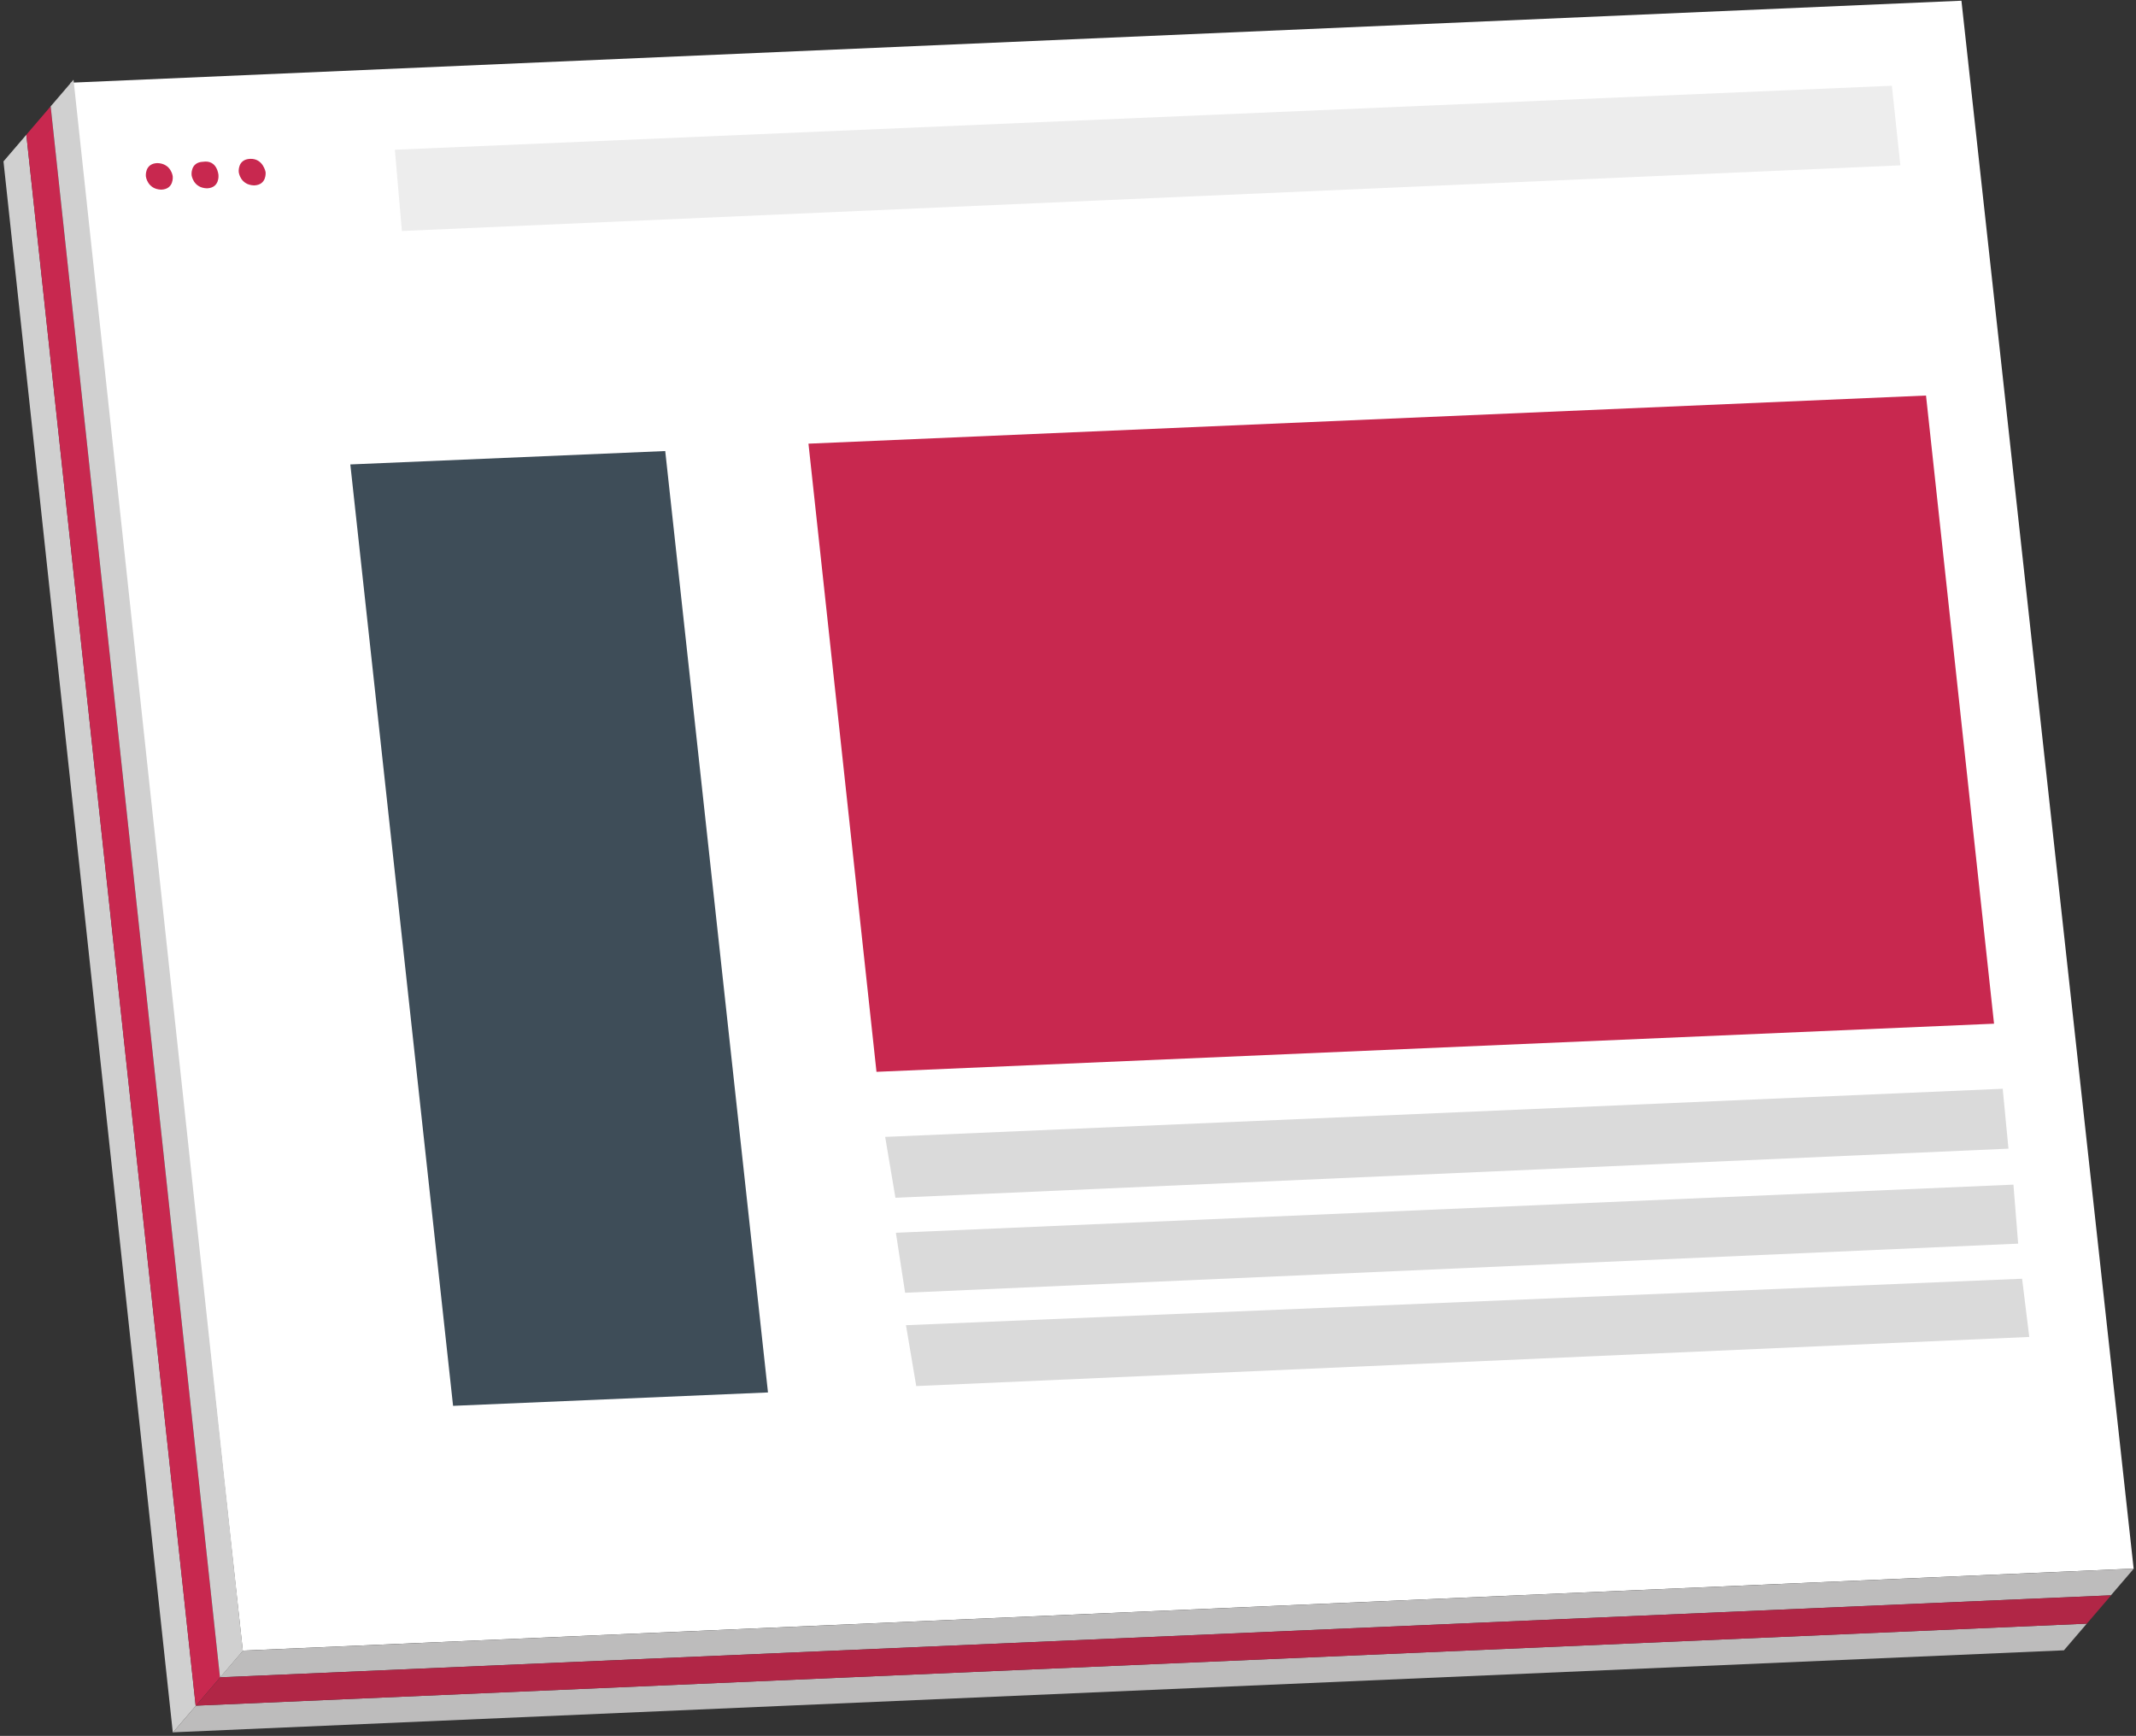 <svg width="518" height="421" viewBox="0 0 518 421" version="1.1" xmlns="http://www.w3.org/2000/svg" xmlns:xlink="http://www.w3.org/1999/xlink">
<rect x="0" y="0" width="518" height="421" fill="#333333" stroke="none"/>
<title>g480</title>
<desc>Created using Figma</desc>
<g id="Canvas" transform="translate(-9816 2187)">
<g id="g480">
<g id="polygon446">
<use xlink:href="#path0_fill" transform="matrix(0.759 0.651 -0.651 0.759 10037.3 -2405)" fill="#FFFFFF"/>
</g>
<g id="polygon448">
<use xlink:href="#path1_fill" transform="matrix(0.759 0.651 -0.651 0.759 9822.39 -2154.32)" fill="#D0D0D0"/>
</g>
<g id="polygon450">
<use xlink:href="#path2_fill" transform="matrix(0.759 0.651 -0.651 0.759 9828.28 -2161.2)" fill="#C8284F"/>
</g>
<g id="polygon452">
<use xlink:href="#path3_fill" transform="matrix(0.759 0.651 -0.651 0.759 10067.7 -2011.39)" fill="#BDBCBC"/>
</g>
<g id="polygon454">
<use xlink:href="#path4_fill" transform="matrix(0.759 0.651 -0.651 0.759 9833.83 -2167.67)" fill="#D0D0D0"/>
</g>
<g id="polygon456">
<use xlink:href="#path5_fill" transform="matrix(0.759 0.651 -0.651 0.759 10079.1 -2024.73)" fill="#BDBCBC"/>
</g>
<g id="polygon458">
<use xlink:href="#path6_fill" transform="matrix(0.759 0.651 -0.651 0.759 10073.6 -2018.26)" fill="#B12646"/>
</g>
<g id="polygon460">
<use xlink:href="#path7_fill" transform="matrix(0.759 0.651 -0.651 0.759 10073.3 -2339.03)" fill="#EDEDED"/>
</g>
<g id="path464">
<use xlink:href="#path8_fill" transform="matrix(0.759 0.651 -0.651 0.759 9853.99 -2148.83)" fill="#C8284F"/>
</g>
<g id="path466">
<use xlink:href="#path9_fill" transform="matrix(0.759 0.651 -0.651 0.759 9876.51 -2149.86)" fill="#C8284F"/>
</g>
<g id="path468">
<use xlink:href="#path10_fill" transform="matrix(0.759 0.651 -0.651 0.759 9865.23 -2149.33)" fill="#C8284F"/>
</g>
<g id="polygon470">
<use xlink:href="#path11_fill" transform="matrix(0.759 0.651 -0.651 0.759 9934.93 -2113.97)" fill="#3E4D58"/>
</g>
<g id="polygon472">
<use xlink:href="#path12_fill" transform="matrix(0.759 0.651 -0.651 0.759 10132.7 -2220.05)" fill="#C8284F"/>
</g>
<g id="polygon474">
<use xlink:href="#path13_fill" transform="matrix(0.759 0.651 -0.651 0.759 10151.3 -2051.92)" fill="#DADADA"/>
</g>
<g id="polygon476">
<use xlink:href="#path14_fill" transform="matrix(0.759 0.651 -0.651 0.759 10156 -2005.85)" fill="#DADADA"/>
</g>
<g id="polygon478">
<use xlink:href="#path15_fill" transform="matrix(0.759 0.651 -0.651 0.759 10153.9 -2028.67)" fill="#DADADA"/>
</g>
</g>
</g>
<defs>
<path id="path0_fill" d="M 279.279 575.11L 614.413 261.462L 335.134 0L 0 313.648L 279.279 575.11Z"/>
<path id="path1_fill" d="M 279.279 271.047L 279.279 262.527L 0 0L 0 8.52L 279.279 271.047Z"/>
<path id="path2_fill" d="M 279.279 271.58L 279.279 262.527L 0 1.62509e-05L 0 9.053L 279.279 271.58Z"/>
<path id="path3_fill" d="M 335.134 -3.25018e-05L 0 313.648L 0 322.168L 335.134 8.52L 335.134 -3.25018e-05Z"/>
<path id="path4_fill" d="M 279.279 271.047L 279.279 262.527L 0 -1.62509e-05L 0 8.52L 279.279 271.047Z"/>
<path id="path5_fill" d="M 335.134 3.25018e-05L 0 313.648L 0 322.168L 335.134 8.52L 335.134 3.25018e-05Z"/>
<path id="path6_fill" d="M 335.134 -1.62509e-05L 0 313.648L 0 322.701L 335.134 9.053L 335.134 -1.62509e-05Z"/>
<path id="path7_fill" d="M -2.00539e-05 248.15L 14.128 261.995L 279.607 13.313L 265.479 0L -2.00539e-05 248.15Z"/>
<path id="path8_fill" d="M 1.022 0.947C -1.278 3.077 1.022 5.207 1.022 5.207C 1.022 5.207 3.322 7.337 5.951 5.207C 8.251 3.077 5.951 0.947 5.951 0.947C 5.951 0.947 3.651 -1.183 1.022 0.947Z"/>
<path id="path9_fill" d="M 1.022 0.947C -1.278 3.077 1.022 5.207 1.022 5.207C 1.022 5.207 3.322 7.337 5.951 5.207C 8.251 3.077 5.951 0.947 5.951 0.947C 5.951 0.947 3.322 -1.183 1.022 0.947Z"/>
<path id="path10_fill" d="M 1.022 1.183C -1.278 3.313 1.022 5.443 1.022 5.443C 1.022 5.443 3.322 7.573 5.951 5.443C 8.251 3.313 5.951 1.183 5.951 1.183C 5.951 1.183 3.322 -1.479 1.022 1.183Z"/>
<path id="path11_fill" d="M 223.423 157.09L 167.567 209.276L 0 52.186L 55.856 0L 223.423 157.09Z"/>
<path id="path12_fill" d="M 309.835 104.904L 198.124 -1.62509e-05L -1.00269e-05 185.313L 111.711 290.218L 309.835 104.904Z"/>
<path id="path13_fill" d="M 208.638 10.118L 198.124 -3.25018e-05L 1.0027e-05 185.313L 11.5 194.899L 208.638 10.118Z"/>
<path id="path14_fill" d="M 208.638 9.585L 198.124 -3.25018e-05L 0 184.781L 11.5 194.366L 208.638 9.585Z"/>
<path id="path15_fill" d="M 208.309 10.118L 198.124 -3.25018e-05L 0 185.313L 11.171 194.899L 208.309 10.118Z"/>
</defs>
</svg>
